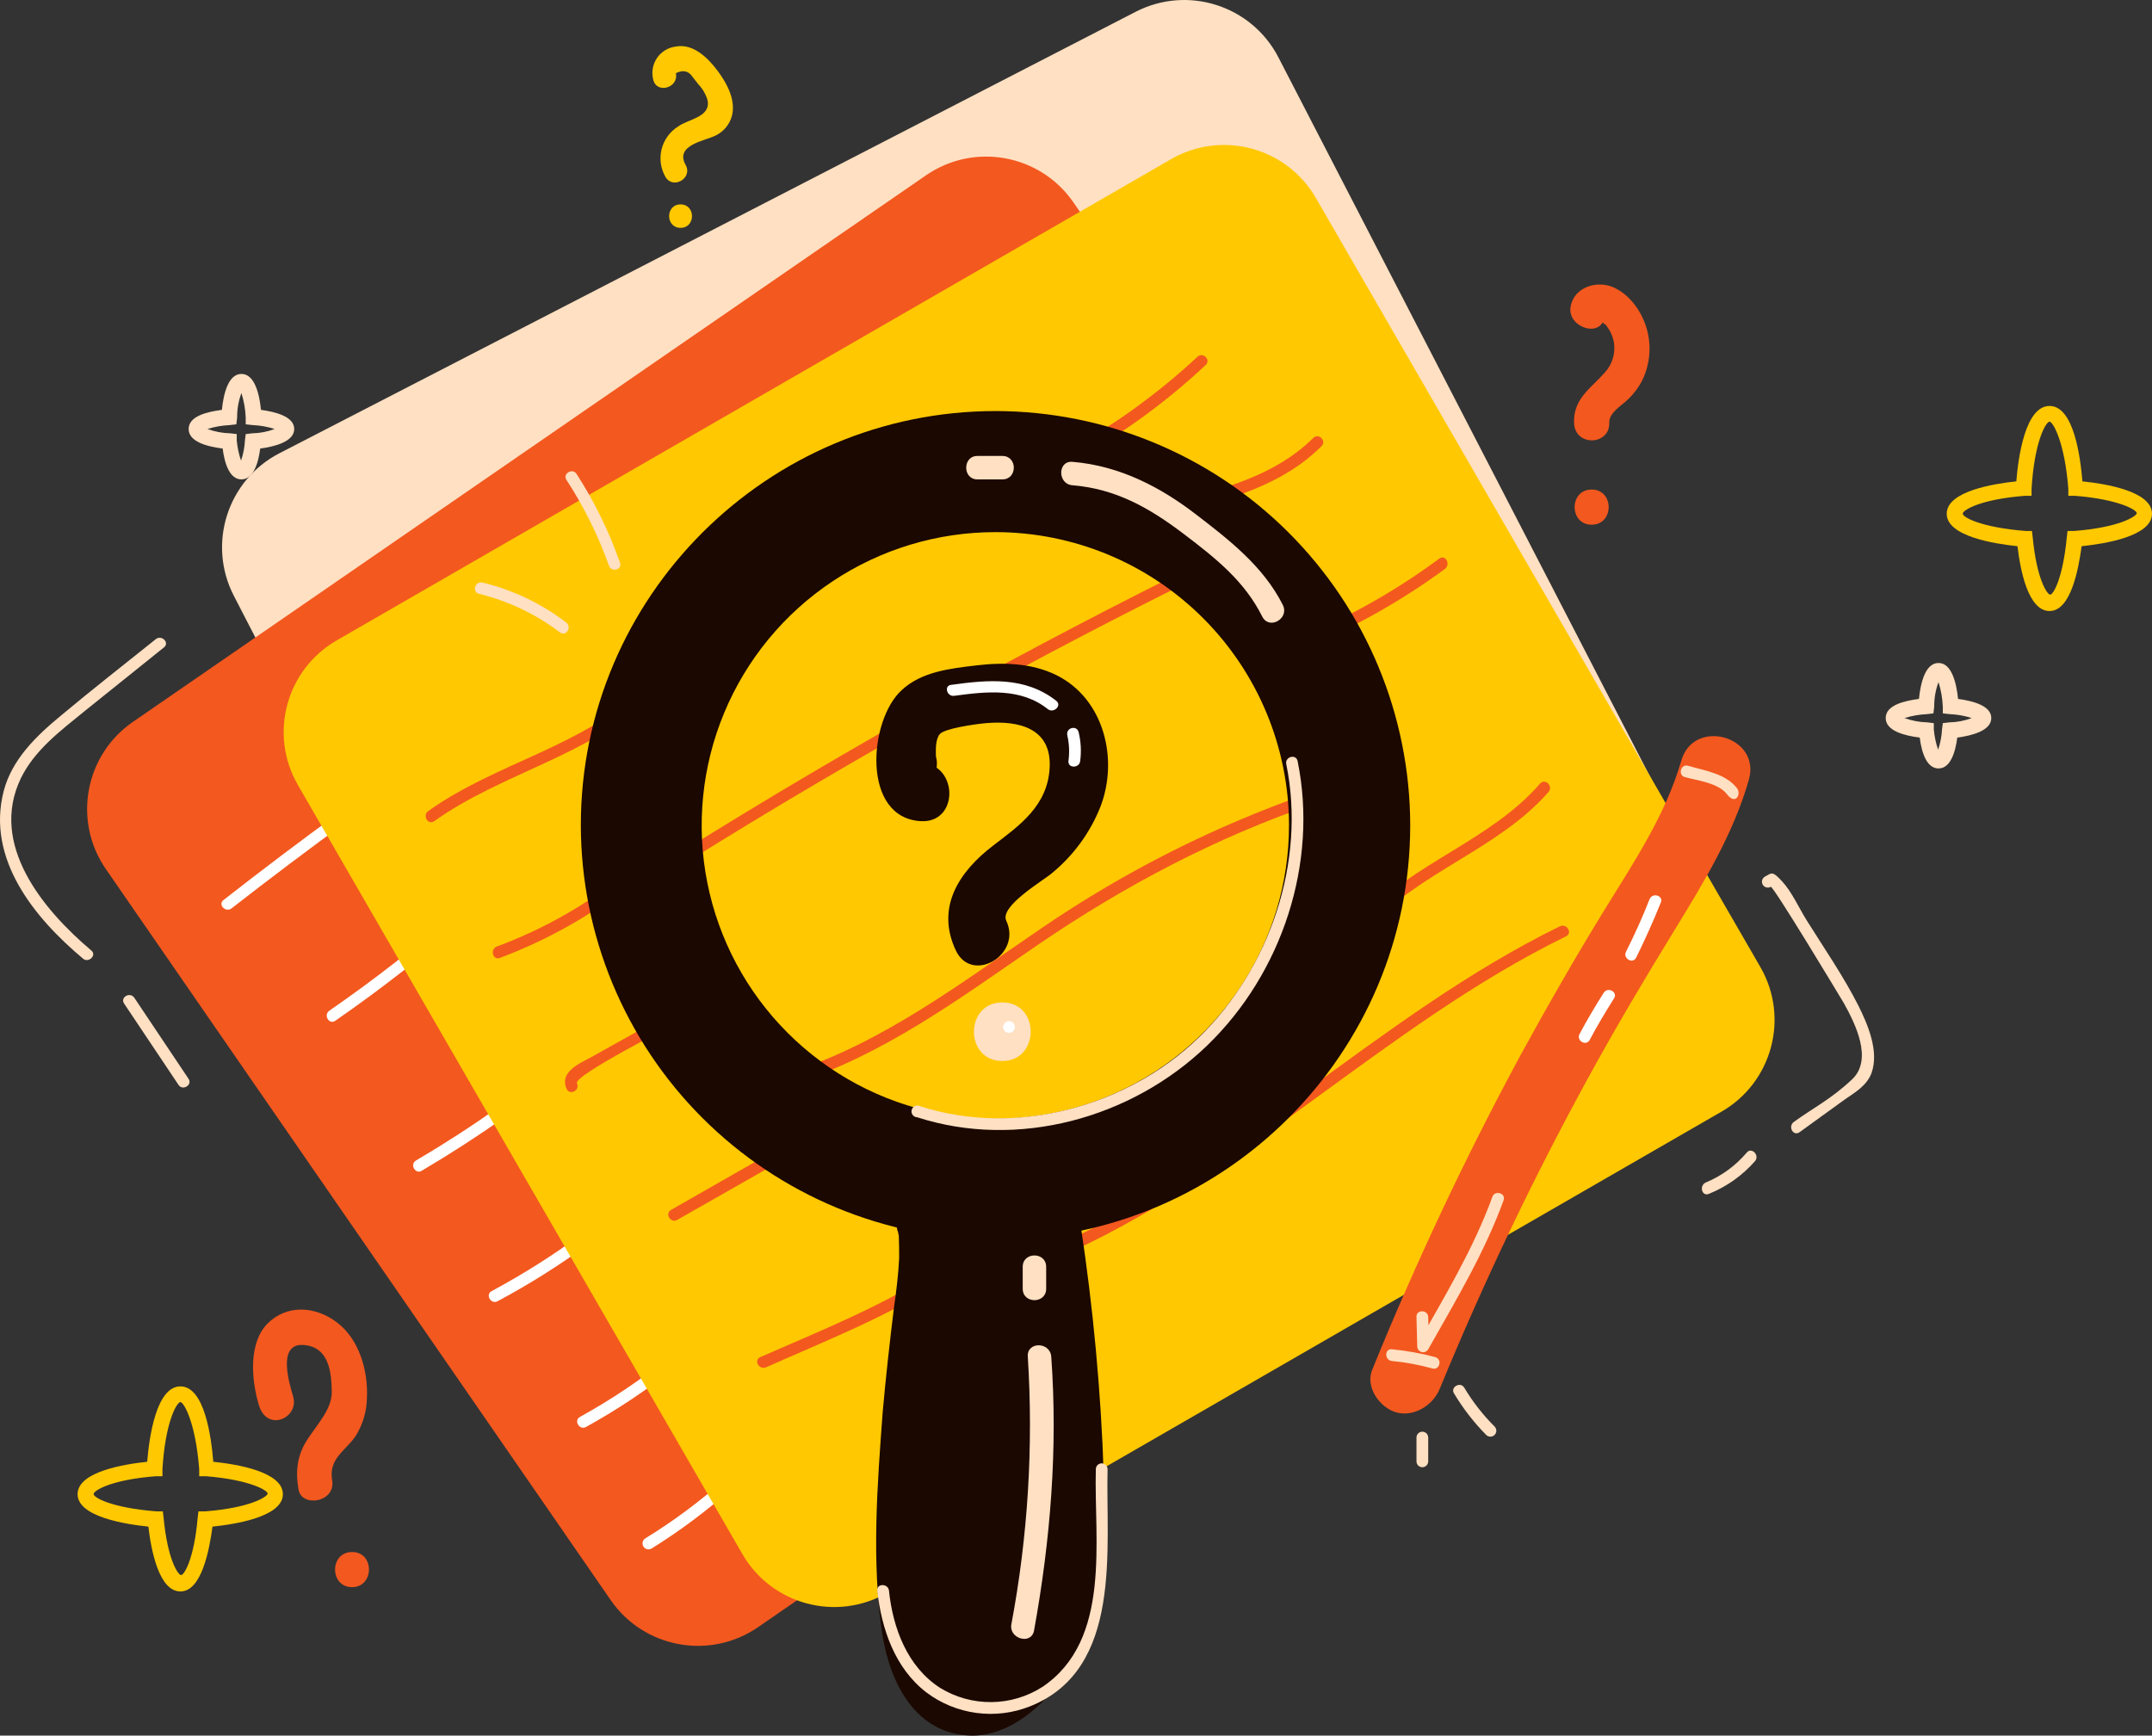 <svg width="605" height="488" viewBox="0 0 605 488" fill="none" xmlns="http://www.w3.org/2000/svg">
<rect x="0" y="0" width="605" height="488" fill="#333333" stroke="none"/>
<g clip-path="url(#clip0_8_781)">
<path d="M319.26 3.321L78.557 127.438C63.937 134.978 58.202 152.931 65.748 167.538L180.383 389.428C187.929 404.036 205.9 409.766 220.52 402.227L461.222 278.11C475.842 270.57 481.577 252.617 474.031 238.011L359.397 16.118C351.85 1.512 333.88 -4.218 319.26 3.321Z" fill="#FFE0C2"/>
<path d="M260.331 49.297L37.367 202.966C23.825 212.299 20.419 230.835 29.761 244.364L171.689 449.905C181.031 463.435 199.584 466.837 213.127 457.503L436.091 303.837C449.635 294.501 453.041 275.968 443.696 262.436L301.771 56.895C292.427 43.366 273.873 39.963 260.331 49.297Z" fill="#F3581F"/>
<path d="M65.126 255.385C86.564 238.689 108.549 222.654 130.976 207.499C132.734 206.291 131.085 203.436 129.327 204.644C106.608 220.02 84.437 236.164 62.818 253.076C61.169 254.396 63.477 256.702 65.126 255.385Z" fill="white"/>
<path d="M94.259 287.014C107.226 278.029 119.669 268.313 131.525 257.909C133.174 256.483 130.757 254.175 129.217 255.603C117.58 265.823 105.358 275.358 92.61 284.159C90.852 285.367 92.501 288.222 94.259 287.014Z" fill="white"/>
<path d="M118.554 329.188C134.562 319.736 149.783 309.011 164.065 297.118C165.714 295.689 163.297 293.383 161.648 294.703C147.641 306.471 132.675 317.052 116.905 326.332C115.147 327.431 116.796 330.286 118.554 329.188Z" fill="white"/>
<path d="M139.88 365.869C157.52 356.455 173.73 344.584 188.03 330.614C188.35 330.31 188.536 329.888 188.547 329.446C188.558 329.004 188.391 328.575 188.085 328.253C187.778 327.934 187.358 327.748 186.913 327.737C186.471 327.726 186.042 327.892 185.72 328.199C171.601 341.971 155.615 353.689 138.229 363.014C136.361 364.003 138.01 366.858 139.878 365.869H139.88Z" fill="white"/>
<path d="M164.724 401.234C182.408 391.489 198.285 378.784 211.666 363.673C213.094 362.135 210.785 359.719 209.358 361.367C196.143 376.24 180.494 388.754 163.075 398.379C161.207 399.368 162.856 402.223 164.724 401.234Z" fill="white"/>
<path d="M183.192 435.391C199.004 425.572 213.019 413.129 224.637 398.597C225.957 396.952 223.647 394.644 222.329 396.291C210.919 410.666 197.079 422.931 181.434 432.535C181.055 432.767 180.783 433.142 180.68 433.575C180.578 434.008 180.65 434.463 180.884 434.842C181.118 435.22 181.491 435.491 181.924 435.594C182.358 435.697 182.813 435.625 183.192 435.391Z" fill="white"/>
<path d="M329.228 44.753L94.647 180.061C80.397 188.281 75.516 206.484 83.743 220.718L208.714 436.968C216.942 451.202 235.16 456.081 249.41 447.862L483.991 312.555C498.241 304.336 503.122 286.133 494.895 271.896L369.924 55.646C361.696 41.41 343.476 36.533 329.228 44.753Z" fill="#FFC800"/>
<path d="M122.071 230.891C141.31 217.163 166.155 212.441 183.413 195.527C184.953 194.1 182.645 191.683 181.105 193.221C164.065 209.914 139.442 214.417 120.422 228.036C118.664 229.244 120.313 232.099 122.071 230.891Z" fill="#F3581F"/>
<path d="M140.539 269.332C154.259 264.195 167.063 256.89 178.466 247.696C180.115 246.377 177.698 244.071 176.158 245.388C165.191 254.229 152.868 261.237 139.661 266.147C137.681 266.915 138.561 270.1 140.541 269.332H140.539Z" fill="#F3581F"/>
<path d="M162.195 304.587C161.205 302.391 189.239 288.222 192.097 286.575C194.954 284.927 192.316 282.731 190.448 283.719L166.043 297.337C162.745 299.096 157.139 301.511 159.337 306.235C160.327 308.101 163.185 306.454 162.195 304.587Z" fill="#F3581F"/>
<path d="M190.338 343.026L224.858 323.366C225.237 323.134 225.506 322.76 225.609 322.326C225.714 321.895 225.64 321.438 225.408 321.06C225.174 320.681 224.799 320.412 224.368 320.307C223.934 320.204 223.479 320.279 223.097 320.511L188.689 340.171C186.821 341.16 188.47 344.015 190.338 343.026Z" fill="#F3581F"/>
<path d="M215.404 384.431C231.673 377.183 248.492 370.593 263.664 361.038C265.422 359.94 263.773 357.083 262.015 358.181C246.843 367.738 230.024 374.437 213.755 381.576C211.775 382.453 213.424 385.308 215.404 384.431Z" fill="#F3581F"/>
<path d="M273.448 355.875L274.436 354.998C274.694 354.667 274.837 354.263 274.837 353.843C274.837 353.423 274.694 353.02 274.436 352.69C274.11 352.381 273.678 352.208 273.227 352.208C272.776 352.208 272.345 352.381 272.018 352.69L271.138 353.569C270.901 353.886 270.785 354.278 270.814 354.674C270.84 355.07 271.011 355.442 271.291 355.722C271.572 356.002 271.946 356.173 272.34 356.201C272.737 356.23 273.131 356.114 273.448 355.875Z" fill="#F3581F"/>
<path d="M300.93 130.07C314.735 122.586 327.518 113.357 338.967 102.613C340.506 101.184 338.196 98.878 336.659 100.307C325.381 110.809 312.821 119.849 299.281 127.215C298.902 127.434 298.626 127.793 298.512 128.215C298.398 128.637 298.458 129.088 298.677 129.467C298.895 129.845 299.255 130.121 299.677 130.235C300.1 130.348 300.551 130.289 300.93 130.07Z" fill="#F3581F"/>
<path d="M330.612 144.128C345.342 140.614 360.514 136.442 371.507 125.459C373.044 124.03 370.736 121.614 369.197 123.153C358.534 133.696 343.914 137.54 329.732 141.054C327.643 141.493 328.523 144.677 330.612 144.128Z" fill="#F3581F"/>
<path d="M365.349 182.787C379.877 176.897 393.615 169.224 406.244 159.943C407.893 158.626 406.353 155.769 404.595 157.088C392.226 166.255 378.743 173.821 364.471 179.604C362.491 180.372 363.372 183.557 365.349 182.787Z" fill="#F3581F"/>
<path d="M385.137 260.436C399.648 244.839 421.304 238.689 435.376 222.654C436.695 221.007 434.386 218.701 432.956 220.348C418.996 236.383 397.339 242.533 382.829 258.128C381.399 259.666 383.709 261.972 385.137 260.436Z" fill="#F3581F"/>
<path d="M296.533 354.009C348.971 331.275 389.095 288.331 440.214 263.291C442.192 262.412 440.543 259.557 438.565 260.436C387.446 285.476 347.322 328.42 294.884 351.154C293.016 352.031 294.665 354.886 296.533 354.009Z" fill="#F3581F"/>
<path d="M193.196 242.314C241.199 212.362 290.696 184.87 341.494 159.944C343.474 158.955 341.825 156.209 339.845 157.088C289.045 182.052 239.548 209.582 191.547 239.568C191.308 239.643 191.089 239.77 190.91 239.94C190.728 240.111 190.588 240.321 190.498 240.555C190.408 240.787 190.375 241.039 190.397 241.286C190.419 241.535 190.498 241.774 190.625 241.988C190.754 242.203 190.929 242.384 191.137 242.52C191.345 242.658 191.584 242.743 191.832 242.776C192.079 242.807 192.331 242.782 192.567 242.702C192.804 242.621 193.019 242.489 193.196 242.314Z" fill="#F3581F"/>
<path d="M222.879 304.806C248.383 296.678 269.929 280.643 291.695 265.707C315.99 249.123 341.715 235.506 369.637 225.949C371.617 225.29 370.736 222.105 368.759 222.766C341.969 232.018 316.533 244.797 293.125 260.764C270.479 276.141 248.383 293.164 222 301.621C220.021 302.279 220.789 305.465 222.879 304.806Z" fill="#F3581F"/>
<path d="M258.936 214.307H257.836L261.905 215.515C263.664 216.725 263.114 218.151 263.333 215.736C263.554 213.321 263.114 213.43 263.114 212.332C263.114 211.233 262.893 207.939 264.214 206.4C265.532 204.862 273.668 203.655 277.185 203.324C286.31 202.556 295.543 204.644 295.105 215.627C294.665 226.61 286.42 232.211 279.274 237.702C269.599 245.06 263.005 255.163 268.72 267.245C273.227 276.799 287.409 268.453 282.9 258.898C280.923 254.724 293.565 247.475 295.873 245.388C301.802 240.485 306.411 234.18 309.285 227.047C314.562 213.649 310.493 196.516 296.973 189.816C290.046 186.412 282.132 186.191 274.657 187.071C267.181 187.95 259.045 188.828 253.439 194.1C244.206 202.556 242.117 230.014 258.936 230.891C269.599 231.441 269.489 214.966 258.936 214.417V214.307Z" fill="#1B0801"/>
<path d="M281.803 298.326C292.356 298.326 292.466 281.851 281.803 281.851C271.14 281.851 271.138 298.326 281.803 298.326Z" fill="#FFE0C2"/>
<path d="M279.933 348.517C249.008 348.489 219.357 336.202 197.49 314.354C175.622 292.508 163.325 262.887 163.294 231.99C163.294 167.85 215.623 115.574 279.933 115.574C310.819 115.631 340.425 127.915 362.265 149.735C384.108 171.555 396.402 201.132 396.461 231.99C396.461 296.238 344.133 348.517 279.933 348.517ZM279.933 149.619C263.596 149.597 247.618 154.419 234.025 163.475C220.432 172.528 209.833 185.41 203.57 200.485C197.309 215.561 195.664 232.154 198.846 248.165C202.028 264.173 209.892 278.88 221.446 290.423C232.998 301.964 247.719 309.821 263.745 313.002C279.768 316.181 296.377 314.538 311.468 308.28C326.558 302.025 339.451 291.436 348.515 277.856C357.577 264.274 362.403 248.313 362.381 231.99C362.353 210.153 353.657 189.219 338.2 173.777C322.746 158.335 301.79 149.65 279.933 149.619Z" fill="#1B0801"/>
<path d="M269.379 338.302C269.817 338.302 270.236 338.129 270.547 337.821C270.856 337.512 271.028 337.092 271.028 336.655C271.028 336.217 270.856 335.799 270.547 335.491C270.236 335.182 269.817 335.007 269.379 335.007C268.941 335.007 268.523 335.182 268.214 335.491C267.906 335.799 267.73 336.219 267.73 336.655C267.73 337.09 267.906 337.512 268.214 337.821C268.523 338.129 268.941 338.302 269.379 338.302Z" fill="#FFE0C2"/>
<path d="M251.79 343.684C252.12 345.004 252.339 346.211 252.67 347.528C252.561 347.089 252.561 344.673 252.67 346.979C252.78 349.285 252.78 351.482 252.78 353.788C252.561 358.293 252.011 362.905 251.352 367.407C250.141 377.292 249.041 387.067 248.163 396.95C246.624 417.599 244.975 439.125 248.054 459.553C250.252 473.171 257.286 487.558 273.008 487.998C285.21 488.217 296.204 477.015 301.81 467.13C312.254 448.68 310.714 426.274 309.943 405.848C308.794 382.252 306.262 358.746 302.36 335.447C300.601 325.234 287.409 318.535 277.955 321.609C268.501 324.685 262.343 335.007 264.213 345.99L265.532 354.337L266.191 358.511C266.521 360.927 266.521 361.257 266.302 359.5C267.034 365.064 267.693 370.665 268.28 376.303C269.27 386.846 270.038 397.39 270.369 407.933C270.7 418.476 271.359 428.582 270.26 438.795C270.7 435.172 269.489 442.42 269.27 443.188C269.051 443.956 268.611 445.385 268.17 446.483C268.757 445.092 268.721 445.092 268.061 446.483C267.54 447.474 266.951 448.428 266.302 449.338C267.73 447.691 267.73 447.581 266.191 449.338C264.653 451.095 264.653 450.876 266.412 449.559C265.584 450.216 264.656 450.734 263.664 451.095L273.667 448.461H272.237L282.241 451.095L281.253 450.327L288.399 457.466C287.812 456.441 287.775 456.441 288.287 457.466C287.805 456.258 287.438 455.007 287.188 453.732C286.868 452.502 286.612 451.255 286.419 449.997C286.638 452.084 286.75 451.865 286.419 449.448C286.31 444.068 286.089 438.686 286.2 433.303C286.31 422.211 286.75 411.228 287.519 400.135C288.287 389.043 289.496 378.281 290.926 367.407C292.356 356.534 293.125 344.564 289.936 333.25C286.75 321.939 275.756 316.117 265.641 319.412C255.528 322.707 248.822 333.032 251.79 343.684Z" fill="#1B0801"/>
<path d="M290.707 458.455C295.324 432.975 297.413 407.275 295.543 381.464C295.214 377.183 288.618 377.183 288.947 381.464C290.543 406.636 288.993 431.91 284.33 456.696C283.562 460.761 289.937 462.627 290.707 458.455Z" fill="#FFE0C2"/>
<path d="M301.479 136.439C313.682 137.428 323.136 142.81 332.699 150.059C342.265 157.307 349.96 163.569 354.907 173.451C356.885 177.186 362.601 173.891 360.623 170.047C355.126 159.176 345.451 151.706 335.997 144.458C326.543 137.21 315 130.95 301.479 129.852C297.301 129.521 297.301 136.111 301.479 136.439Z" fill="#FFE0C2"/>
<path d="M274.767 134.792H281.803C286.089 134.792 286.089 128.202 281.803 128.202H274.767C270.588 128.202 270.588 134.792 274.767 134.792Z" fill="#FFE0C2"/>
<path d="M246.624 447.251C247.833 458.015 251.571 468.998 260.366 475.807C264.485 478.927 269.342 480.929 274.467 481.622C279.589 482.316 284.805 481.675 289.608 479.761C315.771 469.327 310.824 435.281 311.373 413.096C311.373 412.659 311.2 412.239 310.89 411.93C310.581 411.622 310.162 411.449 309.724 411.449C309.286 411.449 308.868 411.622 308.557 411.93C308.248 412.239 308.075 412.659 308.075 413.096C307.526 432.975 312.582 461.089 293.125 474.269C288.843 477.03 283.868 478.527 278.772 478.583C273.676 478.643 268.668 477.26 264.323 474.599C255.088 468.668 251.021 457.794 249.922 447.251C249.703 445.166 246.405 445.166 246.624 447.251Z" fill="#FFE0C2"/>
<path d="M257.836 314.142C286.088 323.256 318.079 314.47 339.295 294.042C360.513 273.614 370.626 242.533 364.799 213.979C364.361 211.892 361.173 212.769 361.613 214.857C367.219 242.205 356.994 272.406 336.987 291.736C316.98 311.066 285.869 319.743 258.716 311.066C258.5 310.941 258.257 310.869 258.007 310.851C257.757 310.834 257.508 310.875 257.275 310.969C257.043 311.063 256.835 311.208 256.669 311.394C256.5 311.58 256.378 311.801 256.31 312.041C256.242 312.282 256.229 312.536 256.272 312.781C256.314 313.028 256.415 313.26 256.562 313.463C256.708 313.665 256.899 313.831 257.12 313.949C257.341 314.067 257.586 314.133 257.836 314.142Z" fill="#FFE0C2"/>
<path d="M283.671 290.419C284.109 290.419 284.527 290.246 284.836 289.935C285.147 289.627 285.32 289.209 285.32 288.771C285.32 288.334 285.147 287.916 284.836 287.605C284.527 287.297 284.109 287.124 283.671 287.124C283.233 287.124 282.815 287.297 282.504 287.605C282.195 287.916 282.022 288.334 282.022 288.771C282.022 289.209 282.195 289.627 282.504 289.935C282.815 290.246 283.233 290.419 283.671 290.419Z" fill="white"/>
<path d="M268.28 195.638C277.294 194.429 286.969 193.33 294.555 199.371C296.204 200.69 298.622 198.382 296.973 197.065C288.178 190.147 277.734 191.134 267.402 192.562C265.313 192.781 266.191 195.967 268.28 195.638Z" fill="white"/>
<path d="M300.052 206.731C300.599 209.107 300.711 211.562 300.38 213.979C300.161 216.064 303.459 216.064 303.678 213.979C304.031 211.266 303.88 208.512 303.238 205.851C302.688 203.764 299.612 204.644 300.052 206.731Z" fill="white"/>
<path d="M287.519 356.206V362.356C287.519 366.639 294.115 366.639 294.115 362.356V356.206C294.115 351.922 287.519 351.922 287.519 356.206Z" fill="#FFE0C2"/>
<path d="M472.643 213.979C468.245 229.025 459.562 242.095 451.427 255.273C443.291 268.453 435.046 282.84 427.351 296.899C411.909 325.521 398.036 354.961 385.797 385.09C383.71 390.032 387.995 395.963 392.723 397.171C397.449 398.379 402.836 395.303 404.816 390.362C417.058 360.592 430.931 331.515 446.37 303.268C454.066 289.211 462.199 275.482 470.554 261.863C478.91 248.246 487.265 234.626 491.662 219.25C495.179 206.95 476.05 201.677 472.643 213.979Z" fill="#F3581F"/>
<path d="M391.293 382.674C395.123 383.029 398.912 383.729 402.617 384.759C404.704 385.42 405.584 382.234 403.495 381.576C399.496 380.506 395.414 379.771 391.293 379.379C389.204 379.158 389.204 382.453 391.293 382.674Z" fill="#FFE0C2"/>
<path d="M398.22 370.262L398.439 378.609C398.45 378.968 398.579 379.314 398.805 379.592C399.028 379.872 399.339 380.068 399.687 380.156C400.035 380.243 400.403 380.215 400.734 380.075C401.062 379.933 401.338 379.69 401.518 379.379C409.213 365.76 417.347 352.252 422.734 337.425C423.393 335.447 420.205 334.57 419.546 336.545C414.27 351.042 406.244 364.331 398.66 377.732L401.737 378.609L401.518 370.262C401.408 368.175 398.11 368.175 398.22 370.262Z" fill="#FFE0C2"/>
<path d="M473.632 218.482C477.149 219.471 483.086 220.129 485.504 223.315C487.924 226.498 489.573 223.315 488.364 221.667C485.175 217.493 479.348 216.725 474.513 215.296C472.533 214.747 471.653 217.933 473.632 218.482Z" fill="#FFE0C2"/>
<path d="M446.92 292.394C449.009 288.441 451.317 284.597 453.735 280.753C454.944 278.996 452.086 277.348 450.877 279.105C448.459 282.949 446.149 286.793 444.062 290.747C443.072 292.615 445.93 294.263 446.92 292.394Z" fill="white"/>
<path d="M460 269.221C462.492 264.169 464.8 259.008 466.927 253.735C467.695 251.759 464.507 250.88 463.738 252.857C461.761 257.909 459.562 262.742 457.142 267.575C456.152 269.441 459.012 271.198 460 269.221Z" fill="white"/>
<path d="M159.118 174.989C152.146 169.655 144.133 165.84 135.592 163.788C133.503 163.348 132.624 166.533 134.711 166.973C142.959 169.01 150.702 172.71 157.467 177.845C159.226 179.052 160.875 176.197 159.116 174.989H159.118Z" fill="#FFE0C2"/>
<path d="M174.288 158.187C171.229 149.42 167.133 141.051 162.086 133.256C160.986 131.499 158.128 133.144 159.228 134.904C164.155 142.46 168.176 150.571 171.211 159.064C171.87 161.042 175.059 160.162 174.29 158.187H174.288Z" fill="#FFE0C2"/>
<path d="M408.773 391.789C411.305 396.014 414.331 399.921 417.787 403.43C418.094 403.752 418.514 403.938 418.959 403.947C419.401 403.958 419.83 403.791 420.15 403.485C420.472 403.179 420.658 402.759 420.667 402.317C420.678 401.873 420.511 401.444 420.205 401.124C416.898 397.836 414.018 394.147 411.631 390.141C410.532 388.385 407.674 390.032 408.773 391.789Z" fill="#FFE0C2"/>
<path d="M398.22 404.201V410.9C398.22 411.335 398.393 411.755 398.702 412.064C399.012 412.372 399.431 412.547 399.869 412.547C400.307 412.547 400.725 412.372 401.034 412.064C401.343 411.755 401.518 411.335 401.518 410.9V404.201C401.518 403.763 401.343 403.343 401.034 403.034C400.725 402.726 400.307 402.553 399.869 402.553C399.431 402.553 399.012 402.726 398.702 403.034C398.393 403.343 398.22 403.763 398.22 404.201Z" fill="#FFE0C2"/>
<path d="M43.801 179.713C34.896 186.852 25.883 193.879 17.088 201.239C10.163 206.95 3.346 213.54 1.038 222.435C-3.909 241.544 9.723 258.128 23.353 269.551C24.893 270.868 27.311 268.562 25.661 267.245C12.141 255.822 -3.141 237.481 5.873 218.81C9.721 210.903 17.086 205.412 23.682 200.03L46.107 182.019C47.756 180.7 45.447 178.394 43.798 179.713H43.801Z" fill="#FFE0C2"/>
<path d="M34.897 282.181L50.178 305.025C51.277 306.782 54.135 305.134 53.036 303.377L37.754 280.534C36.545 278.777 33.688 280.425 34.897 282.181Z" fill="#FFE0C2"/>
<path d="M497.818 249.344C498.477 249.014 516.617 279.105 518.375 282.072C521.564 287.782 526.62 297.886 520.683 303.487C514.746 309.09 509.58 311.615 504.303 315.459C502.544 316.776 504.193 319.633 505.952 318.314L518.704 309.09C521.564 307.112 524.859 305.246 526.18 301.621C528.269 295.58 525.19 288.222 522.442 282.731C518.266 274.493 512.878 266.696 507.931 258.789C505.733 255.273 503.753 250.77 501.005 247.806C498.256 244.839 498.147 245.388 496.169 246.487C495.79 246.705 495.512 247.066 495.4 247.489C495.287 247.911 495.346 248.359 495.565 248.738C495.781 249.119 496.143 249.394 496.566 249.508C496.988 249.62 497.439 249.561 497.818 249.344Z" fill="#FFE0C2"/>
<path d="M480.448 335.668C485.439 333.655 489.884 330.494 493.421 326.442C494.739 324.794 492.431 322.488 491.113 324.026C487.994 327.724 484.037 330.623 479.569 332.482C477.59 333.36 478.47 336.545 480.448 335.668Z" fill="#FFE0C2"/>
<path d="M451.096 88.993C450.108 89.873 450.108 90.641 451.426 91.299L452.195 92.398C452.979 93.594 453.505 94.94 453.735 96.351C453.965 97.843 453.855 99.366 453.419 100.812C452.981 102.256 452.226 103.584 451.207 104.7C447.248 109.203 442.301 112.058 442.522 118.869C442.741 125.677 452.635 125.238 452.416 118.869C452.307 116.014 455.933 114.036 457.692 112.279C459.356 110.697 460.734 108.84 461.761 106.787C463.999 102.081 464.351 96.699 462.748 91.741C461.211 87.129 458.022 82.736 453.516 80.758C449.009 78.781 442.413 80.649 441.532 86.359C440.652 92.07 450.218 95.255 451.096 88.996V88.993Z" fill="#F3581F"/>
<path d="M447.469 147.534C453.844 147.534 453.844 137.649 447.469 137.649C441.095 137.649 441.092 147.534 447.469 147.534Z" fill="#F3581F"/>
<path d="M82.385 392.559C81.286 388.824 77.878 377.622 85.353 378.172C92.829 378.721 93.157 386.518 93.267 391.24C93.376 395.963 89.638 399.917 86.561 404.529C83.482 409.143 83.044 413.646 83.922 418.807C84.803 423.968 94.476 422.432 93.376 416.17C92.277 409.911 97.553 407.714 100.191 403.43C102.103 400.243 103.128 396.604 103.159 392.887C103.49 385.308 100.96 376.524 94.695 371.801C88.429 367.077 80.513 366.858 75.237 372.131C69.959 377.402 70.509 387.617 72.82 395.193C75.128 402.772 84.253 398.709 82.383 392.559H82.385Z" fill="#F3581F"/>
<path d="M98.985 446.264C105.251 446.264 105.362 436.38 98.985 436.38C92.608 436.38 92.61 446.264 98.985 446.264Z" fill="#F3581F"/>
<path d="M190.01 20.572C191.987 19.584 193.636 19.914 194.735 21.671L196.384 23.758C197.558 25.005 198.426 26.51 198.914 28.151C199.904 32.984 193.527 33.422 190.559 35.618C188.286 37.069 186.655 39.333 186 41.948C185.345 44.562 185.72 47.328 187.042 49.675C189.131 53.41 194.847 50.115 192.758 46.38C189.569 40.67 198.474 39.572 201.332 38.034C203.351 37.008 204.89 35.236 205.619 33.091C207.159 28.368 204.301 23.316 201.662 19.802C199.023 16.289 194.845 12.114 189.9 13.103C188.856 13.241 187.853 13.6 186.955 14.153C186.059 14.707 185.288 15.442 184.697 16.315C184.106 17.186 183.705 18.172 183.521 19.209C183.337 20.246 183.376 21.31 183.633 22.331C184.513 26.504 190.888 24.747 190.01 20.575V20.572Z" fill="#FFC800"/>
<path d="M191.328 64.063C195.616 64.063 195.616 57.473 191.328 57.473C187.04 57.473 187.04 64.063 191.328 64.063Z" fill="#FFC800"/>
<path d="M544.978 216.064C541.68 216.064 540.25 211.671 539.701 207.389C535.415 206.84 530.137 205.521 530.137 201.898C530.137 198.275 535.303 197.065 539.482 196.516C539.922 192.123 541.24 186.412 544.978 186.412C548.717 186.412 550.035 192.123 550.475 196.516C554.542 197.065 559.82 198.382 559.82 201.898C559.82 205.414 554.432 206.84 550.254 207.389C549.704 211.671 548.276 216.064 544.978 216.064ZM535.415 201.898C537.46 202.642 539.613 203.051 541.79 203.106L543.658 203.324V205.083C543.831 207.028 544.238 208.945 544.869 210.794C545.502 208.952 545.872 207.028 545.968 205.083L546.187 203.324L548.055 203.106C550.199 203.066 552.319 202.657 554.323 201.898C552.33 201.25 550.258 200.883 548.167 200.8L546.187 200.579V198.712C546.095 196.363 545.688 194.035 544.978 191.792C544.157 194.006 543.748 196.352 543.77 198.712L543.548 200.579L541.68 200.8C539.554 200.896 537.447 201.266 535.415 201.898Z" fill="#FFE0C2"/>
<path d="M576.198 171.804C570.152 171.804 567.953 160.162 567.184 153.575C560.807 152.914 547.287 150.829 547.287 144.458C547.287 138.087 560.588 136.002 566.854 135.343C567.403 128.532 569.383 114.145 576.198 114.145C583.013 114.145 584.883 128.532 585.433 135.343C591.808 136.002 605 138.087 605 144.458C605 150.829 591.589 152.914 585.214 153.575C584.334 160.162 582.135 171.804 576.198 171.804ZM576.198 118.538C574.989 118.757 571.912 124.579 571.142 137.428V139.406H569.274C556.741 140.395 552.015 143.36 551.793 144.348C551.574 145.337 556.741 148.302 569.493 149.291H571.251L571.472 151.157C572.572 162.689 575.429 166.973 576.308 167.192C577.188 167.413 579.936 162.689 581.036 151.157L581.255 149.291H583.125C595.767 148.302 600.493 145.226 600.714 144.348C600.933 143.469 595.767 140.395 583.344 139.406H581.476V137.428C580.486 124.579 577.297 118.759 576.198 118.538Z" fill="#FFC800"/>
<path d="M50.725 447.472C44.679 447.472 42.48 435.831 41.712 429.241C35.335 428.582 21.814 426.495 21.814 420.124C21.814 413.753 35.116 411.668 41.381 411.009C41.931 404.201 43.91 389.813 50.725 389.813C57.541 389.813 59.411 404.201 59.96 411.009C66.335 411.668 79.528 413.755 79.528 420.124C79.528 426.493 66.116 428.582 59.739 429.241C58.859 435.831 56.66 447.472 50.725 447.472ZM50.725 394.204C49.517 394.425 46.438 400.245 45.669 413.096V415.072H43.801C31.268 416.061 26.542 419.026 26.323 420.014C26.104 421.003 31.27 423.968 44.022 424.957H45.781L46 426.823C47.099 438.355 49.957 442.639 50.837 442.858C51.715 443.079 54.575 438.355 55.565 426.823L55.784 424.957H57.652C70.295 423.968 75.021 420.894 75.242 420.014C75.461 419.137 70.295 416.061 57.873 415.072H56.005V413.096C55.016 400.245 51.827 394.425 50.728 394.204H50.725Z" fill="#FFC800"/>
<path d="M67.875 134.792C64.577 134.792 63.147 130.401 62.597 126.117C58.309 125.568 53.034 124.251 53.034 120.625C53.034 117 58.2 115.792 62.378 115.243C62.818 110.85 64.137 105.14 67.875 105.14C71.613 105.14 72.931 110.85 73.372 115.243C77.438 115.792 82.716 117.11 82.716 120.625C82.716 124.141 77.329 125.568 73.153 126.117C72.603 130.401 71.173 134.792 67.875 134.792ZM58.311 120.623C60.357 121.367 62.512 121.776 64.686 121.831L66.554 122.05V123.807C66.727 125.752 67.132 127.67 67.763 129.517C68.398 127.675 68.768 125.752 68.862 123.807L69.082 122.05L70.95 121.831C73.091 121.792 75.213 121.385 77.215 120.623C75.222 119.978 73.153 119.608 71.059 119.525L69.079 119.306V117.44C68.987 115.09 68.58 112.762 67.871 110.522C67.049 112.736 66.64 115.081 66.662 117.44L66.443 119.306L64.575 119.525C62.448 119.621 60.342 119.991 58.309 120.623H58.311Z" fill="#FFE0C2"/>
</g>
<defs>
<clipPath id="clip0_8_781">
<rect width="605" height="488" fill="white"/>
</clipPath>
</defs>
</svg>

